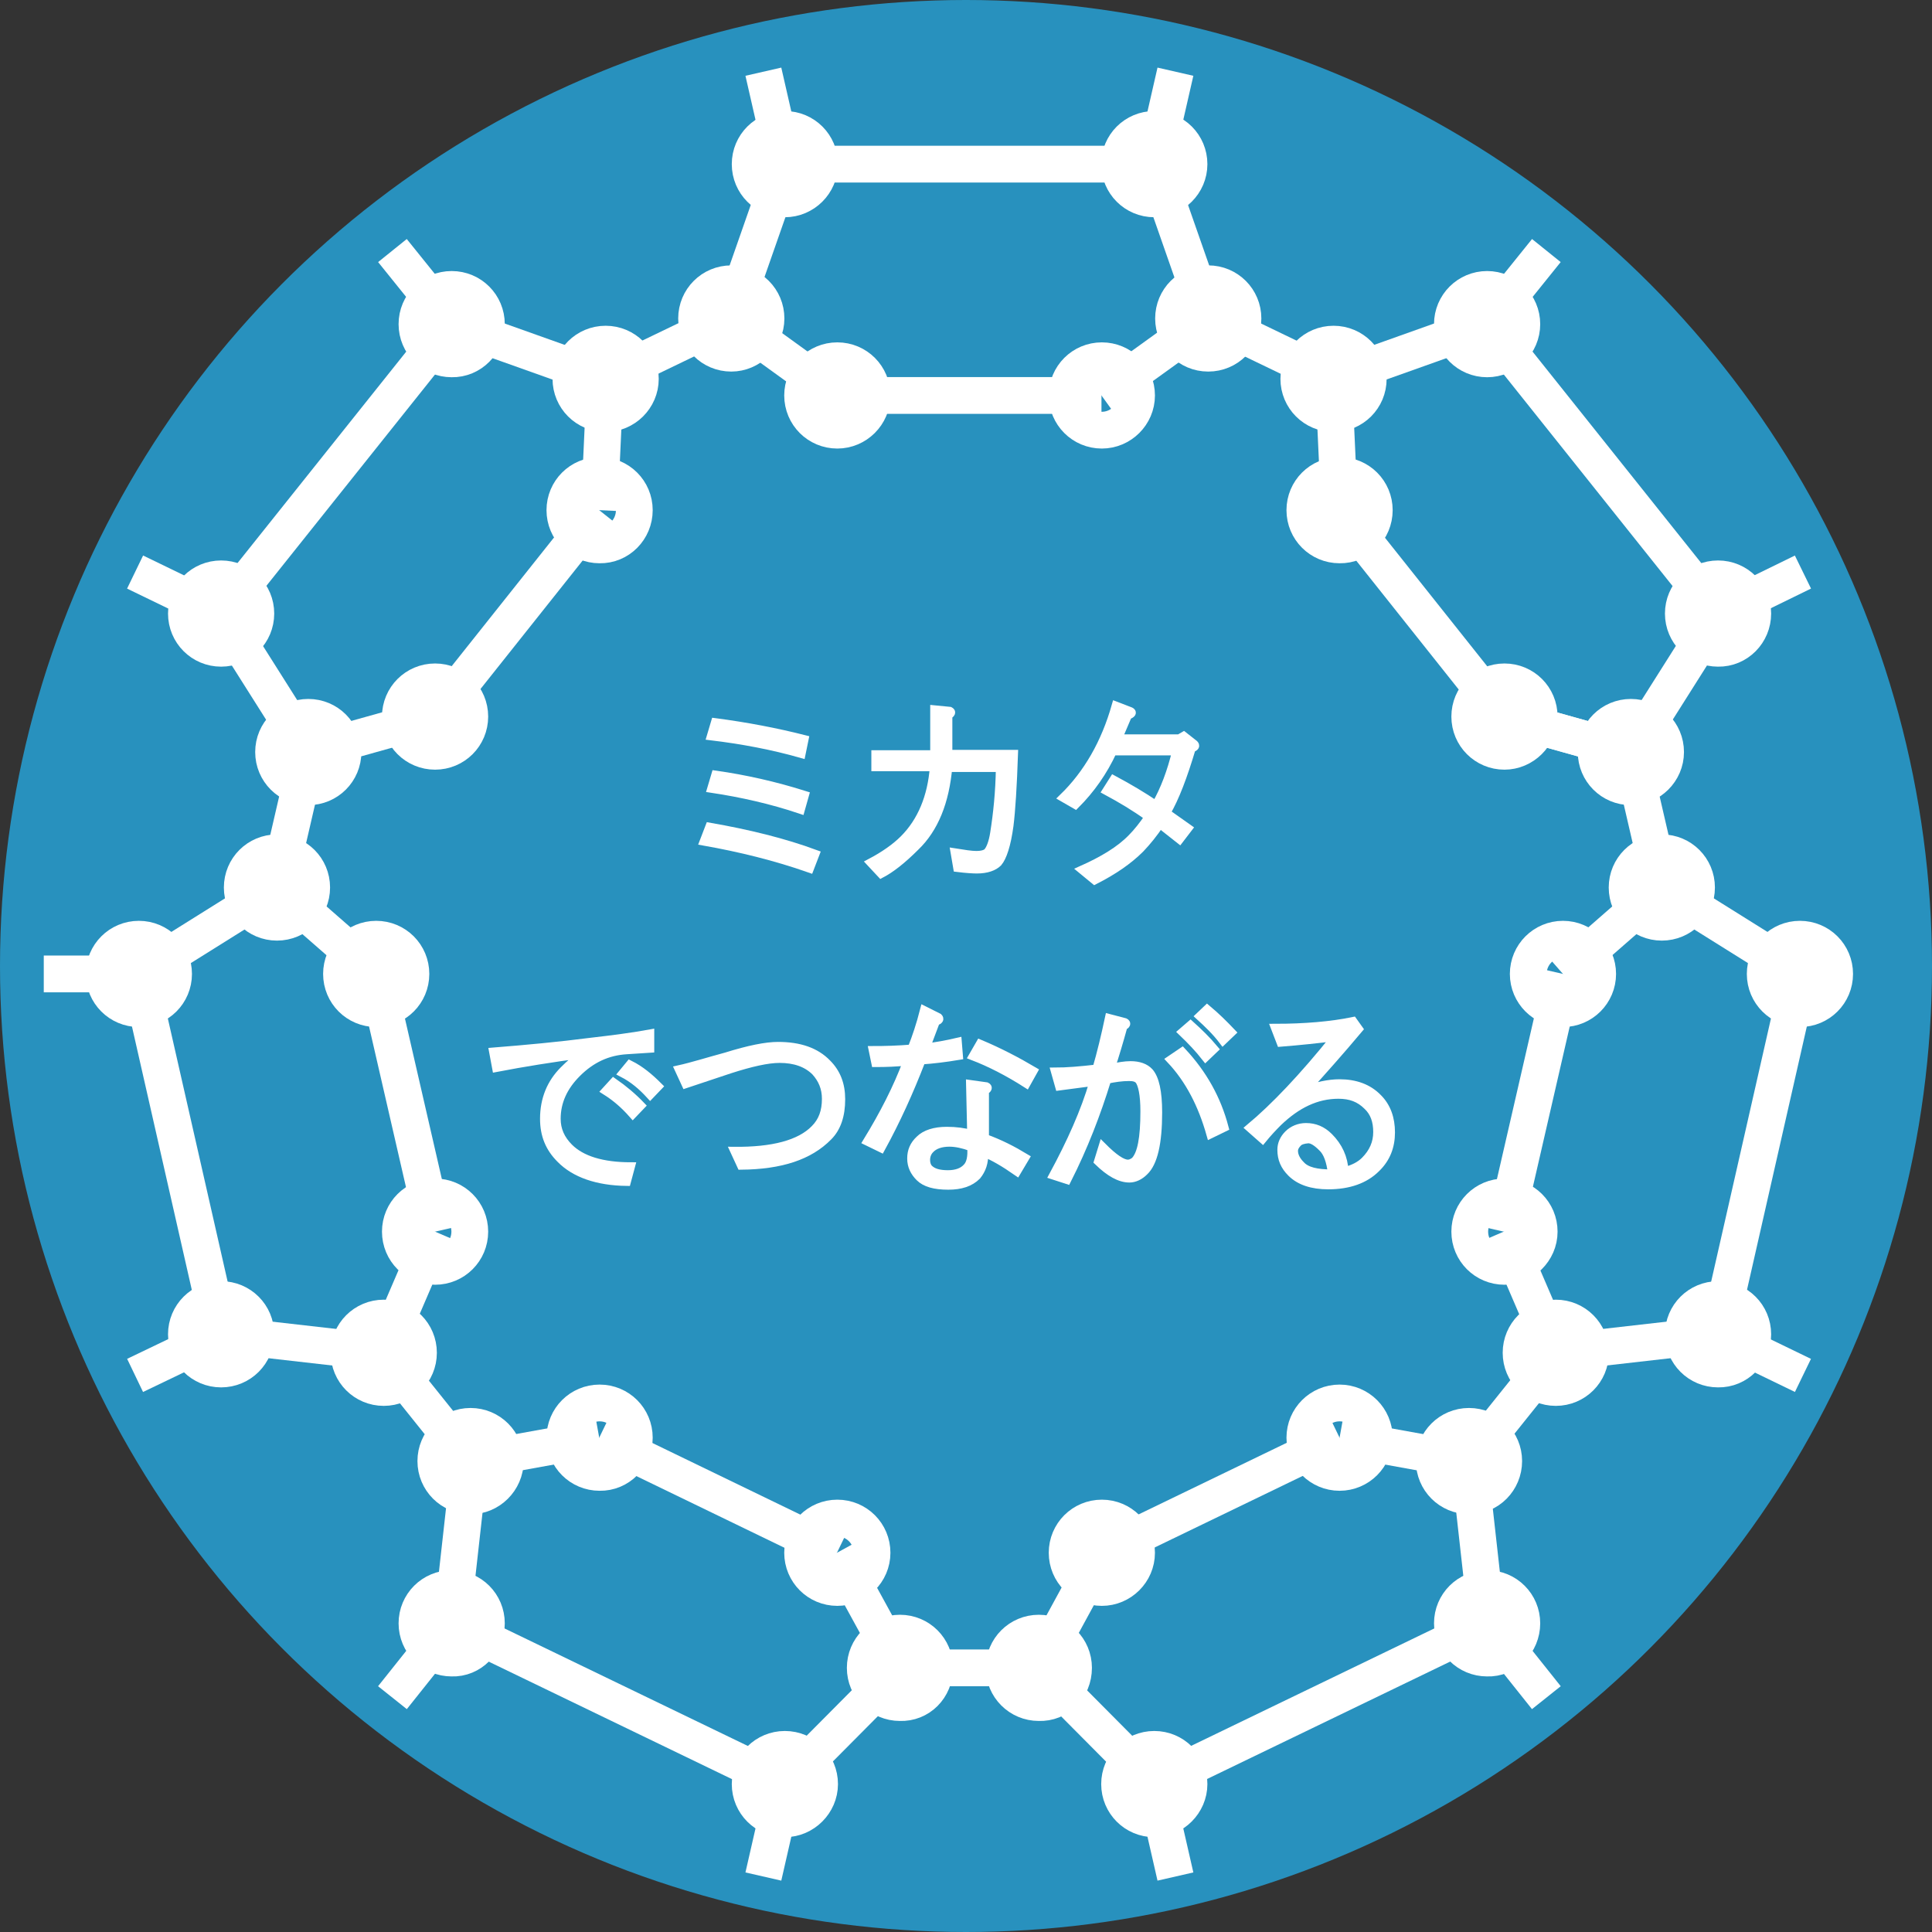 <?xml version="1.0" encoding="utf-8"?>
<!-- Generator: Adobe Illustrator 27.2.0, SVG Export Plug-In . SVG Version: 6.00 Build 0)  -->
<svg version="1.1" id="レイヤー_1" xmlns="http://www.w3.org/2000/svg" xmlns:xlink="http://www.w3.org/1999/xlink" x="0px"
	 y="0px" width="512px" height="512px" viewBox="0 0 512 512" style="enable-background:new 0 0 512 512;" xml:space="preserve">
<rect x="0" y="0" width="512" height="512" fill="#333333" stroke="none"/>
<style type="text/css">
	.st0{fill:#2891BE;}
	.st1{fill:none;stroke:#FFFFFF;stroke-width:9.743;stroke-miterlimit:10;}
	.st2{fill:#FFFFFF;stroke:#FFFFFF;stroke-width:2.165;stroke-miterlimit:10;}
</style>
<g>
	<g>
		<circle class="st0" cx="256" cy="256" r="256"/>
		<path class="st1" d="M203,84.4c0-5.1-4.1-9.2-9.2-9.2c-5.1,0-9.2,4.1-9.2,9.2s4.1,9.2,9.2,9.2C198.7,93.6,203,89.5,203,84.4z"/>
		<path class="st1" d="M169.7,100.4c0-5.1-4.1-9.2-9.2-9.2c-5.1,0-9.2,4.1-9.2,9.2s4.1,9.2,9.2,9.2
			C165.5,109.6,169.7,105.5,169.7,100.4z"/>
		<circle class="st1" cx="355" cy="381" r="9.2"/>
		<path class="st1" d="M398.5,387.2c0-5.1-4.1-9.2-9.2-9.2s-9.2,4.1-9.2,9.2s4.1,9.2,9.2,9.2C394.4,396.5,398.5,392.3,398.5,387.2z"
			/>
		<path class="st1" d="M403.3,430.2c0-5.1-4.1-9.2-9.2-9.2s-9.2,4.1-9.2,9.2s4.1,9.2,9.2,9.2C399.2,439.6,403.3,435.3,403.3,430.2z"
			/>
		<path class="st1" d="M315.1,472.8c0-5.1-4.1-9.2-9.2-9.2s-9.2,4.1-9.2,9.2s4.1,9.2,9.2,9.2C310.9,482,315.1,477.8,315.1,472.8z"/>
		<path class="st1" d="M284.5,442c0-5.1-4.1-9.2-9.2-9.2s-9.2,4.1-9.2,9.2s4.1,9.2,9.2,9.2C280.4,451.4,284.5,447.3,284.5,442z"/>
		<path class="st1" d="M301.2,411.5c0-5.1-4.1-9.2-9.2-9.2s-9.2,4.1-9.2,9.2s4.1,9.2,9.2,9.2C297,420.7,301.2,416.6,301.2,411.5z"/>
		<path class="st1" d="M231.1,411.5c0-5.1-4.1-9.2-9.2-9.2c-5.1,0-9.2,4.1-9.2,9.2s4.1,9.2,9.2,9.2
			C226.9,420.7,231.1,416.6,231.1,411.5z"/>
		<path class="st1" d="M247.7,442c0-5.1-4.1-9.2-9.2-9.2c-5.1,0-9.2,4.1-9.2,9.2s4.1,9.2,9.2,9.2C243.6,451.4,247.7,447.3,247.7,442
			z"/>
		<path class="st1" d="M217.2,472.8c0-5.1-4.1-9.2-9.2-9.2c-5.1,0-9.2,4.1-9.2,9.2s4.1,9.2,9.2,9.2C213,482,217.2,477.8,217.2,472.8
			z"/>
		<path class="st1" d="M128.9,430.2c0-5.1-4.1-9.2-9.2-9.2s-9.2,4.1-9.2,9.2s4.1,9.2,9.2,9.2C124.8,439.6,128.9,435.3,128.9,430.2z"
			/>
		<path class="st1" d="M133.9,387.2c0-5.1-4.1-9.2-9.2-9.2c-5.1,0-9.2,4.1-9.2,9.2s4.1,9.2,9.2,9.2
			C129.6,396.5,133.9,392.3,133.9,387.2z"/>
		<path class="st1" d="M168.1,381c0-5.1-4.1-9.2-9.2-9.2c-5.1,0-9.2,4.1-9.2,9.2s4.1,9.2,9.2,9.2C164,390.3,168.1,386.1,168.1,381z"
			/>
		<circle class="st1" cx="414.2" cy="258.1" r="9.2"/>
		<path class="st1" d="M407.9,326.4c0-5.1-4.1-9.2-9.2-9.2s-9.2,4.1-9.2,9.2s4.1,9.2,9.2,9.2C403.6,335.6,407.9,331.5,407.9,326.4z"
			/>
		<path class="st1" d="M421.5,358.5c0-5.1-4.1-9.2-9.2-9.2s-9.2,4.1-9.2,9.2s4.1,9.2,9.2,9.2S421.5,363.6,421.5,358.5z"/>
		<path class="st1" d="M464.5,353.6c0-5.1-4.1-9.2-9.2-9.2s-9.2,4.1-9.2,9.2s4.1,9.2,9.2,9.2C460.4,362.9,464.5,358.7,464.5,353.6z"
			/>
		<path class="st1" d="M486.2,258.1c0-5.1-4.1-9.2-9.2-9.2s-9.2,4.1-9.2,9.2c0,5.1,4.1,9.2,9.2,9.2
			C482.1,267.3,486.2,263.2,486.2,258.1z"/>
		<path class="st1" d="M449.6,235.2c0-5.1-4.1-9.2-9.2-9.2s-9.2,4.1-9.2,9.2c0,5.1,4.1,9.2,9.2,9.2S449.6,240.3,449.6,235.2z"/>
		<path class="st1" d="M128.9,85.9c0-5.1-4.1-9.2-9.2-9.2s-9.2,4.1-9.2,9.2s4.1,9.2,9.2,9.2C124.8,95.2,128.9,91,128.9,85.9z"/>
		<path class="st1" d="M67.8,162.6c0-5.1-4.1-9.2-9.2-9.2s-9.2,4.1-9.2,9.2c0,5.1,4.1,9.2,9.2,9.2S67.8,167.7,67.8,162.6z"/>
		<path class="st1" d="M67.8,353.6c0-5.1-4.1-9.2-9.2-9.2s-9.2,4.1-9.2,9.2s4.1,9.2,9.2,9.2S67.8,358.7,67.8,353.6z"/>
		<path class="st1" d="M46,258.1c0-5.1-4.1-9.2-9.2-9.2s-9.2,4.1-9.2,9.2c0,5.1,4.1,9.2,9.2,9.2S46,263.2,46,258.1z"/>
		<path class="st1" d="M407.9,189.9c0-5.1-4.1-9.2-9.2-9.2s-9.2,4.1-9.2,9.2c0,5.1,4.1,9.2,9.2,9.2
			C403.6,199.1,407.9,195,407.9,189.9z"/>
		<path class="st1" d="M441.4,199.3c0-5.1-4.1-9.2-9.2-9.2s-9.2,4.1-9.2,9.2c0,5.1,4.1,9.2,9.2,9.2
			C437.2,208.5,441.4,204.4,441.4,199.3z"/>
		<path class="st1" d="M464.5,162.6c0-5.1-4.1-9.2-9.2-9.2s-9.2,4.1-9.2,9.2c0,5.1,4.1,9.2,9.2,9.2
			C460.4,171.9,464.5,167.7,464.5,162.6z"/>
		<circle class="st1" cx="394.1" cy="85.9" r="9.2"/>
		<path class="st1" d="M362.6,100.4c0-5.1-4.1-9.2-9.2-9.2s-9.2,4.1-9.2,9.2s4.1,9.2,9.2,9.2S362.6,105.5,362.6,100.4z"/>
		<path class="st1" d="M364.2,135.2c0-5.1-4.1-9.2-9.2-9.2s-9.2,4.1-9.2,9.2c0,5.1,4.1,9.2,9.2,9.2
			C360.1,144.5,364.2,140.3,364.2,135.2z"/>
		<path class="st1" d="M301.2,104.8c0-5.1-4.1-9.2-9.2-9.2s-9.2,4.1-9.2,9.2s4.1,9.2,9.2,9.2C297,114,301.2,109.9,301.2,104.8z"/>
		<path class="st1" d="M329.4,84.4c0-5.1-4.1-9.2-9.2-9.2s-9.2,4.1-9.2,9.2s4.1,9.2,9.2,9.2S329.4,89.5,329.4,84.4z"/>
		<path class="st1" d="M315.1,43.5c0-5.1-4.1-9.2-9.2-9.2s-9.2,4.1-9.2,9.2s4.1,9.2,9.2,9.2C310.9,52.7,315.1,48.6,315.1,43.5z"/>
		<path class="st1" d="M217.2,43.5c0-5.1-4.1-9.2-9.2-9.2c-5.1,0-9.2,4.1-9.2,9.2s4.1,9.2,9.2,9.2C213,52.7,217.2,48.6,217.2,43.5z"
			/>
		<path class="st1" d="M231.1,104.8c0-5.1-4.1-9.2-9.2-9.2c-5.1,0-9.2,4.1-9.2,9.2s4.1,9.2,9.2,9.2
			C226.9,114,231.1,109.9,231.1,104.8z"/>
		<path class="st1" d="M168.1,135.2c0-5.1-4.1-9.2-9.2-9.2c-5.1,0-9.2,4.1-9.2,9.2c0,5.1,4.1,9.2,9.2,9.2
			C164,144.5,168.1,140.3,168.1,135.2z"/>
		<path class="st1" d="M124.5,189.9c0-5.1-4.1-9.2-9.2-9.2s-9.2,4.1-9.2,9.2c0,5.1,4.1,9.2,9.2,9.2S124.5,195,124.5,189.9z"/>
		<path class="st1" d="M108.9,258.1c0-5.1-4.1-9.2-9.2-9.2s-9.2,4.1-9.2,9.2c0,5.1,4.1,9.2,9.2,9.2S108.9,263.2,108.9,258.1z"/>
		<path class="st1" d="M124.5,326.4c0-5.1-4.1-9.2-9.2-9.2s-9.2,4.1-9.2,9.2s4.1,9.2,9.2,9.2S124.5,331.5,124.5,326.4z"/>
		<path class="st1" d="M110.9,358.5c0-5.1-4.1-9.2-9.2-9.2s-9.2,4.1-9.2,9.2s4.1,9.2,9.2,9.2S110.9,363.6,110.9,358.5z"/>
		<path class="st1" d="M82.6,235.2c0-5.1-4.1-9.2-9.2-9.2s-9.2,4.1-9.2,9.2c0,5.1,4.1,9.2,9.2,9.2S82.6,240.3,82.6,235.2z"/>
		<path class="st1" d="M90.9,199.3c0-5.1-4.1-9.2-9.2-9.2s-9.2,4.1-9.2,9.2c0,5.1,4.1,9.2,9.2,9.2S90.9,204.4,90.9,199.3z"/>
		<line class="st1" x1="455.3" y1="162.6" x2="477.8" y2="151.6"/>
		<line class="st1" x1="73.4" y1="235.2" x2="36.8" y2="258.1"/>
		<line class="st1" x1="477.8" y1="364.5" x2="455.3" y2="353.6"/>
		<line class="st1" x1="101.5" y1="358.5" x2="58.5" y2="353.6"/>
		<line class="st1" x1="158.8" y1="381" x2="221.8" y2="411.5"/>
		<line class="st1" x1="320.2" y1="84.4" x2="305.9" y2="43.5"/>
		<line class="st1" x1="160.4" y1="100.4" x2="158.8" y2="135.2"/>
		<line class="st1" x1="58.5" y1="162.6" x2="119.7" y2="85.9"/>
		<line class="st1" x1="394.1" y1="430.2" x2="409.8" y2="449.9"/>
		<line class="st1" x1="207.9" y1="43.5" x2="202.3" y2="19"/>
		<line class="st1" x1="119.7" y1="430.2" x2="104" y2="449.9"/>
		<polyline class="st1" points="355,381 291.9,411.5 275.3,442 		"/>
		<polyline class="st1" points="238.5,442 207.9,472.8 202.3,497.3 		"/>
		<polyline class="st1" points="81.7,199.3 58.5,162.6 35.8,151.6 		"/>
		<polyline class="st1" points="124.5,387.2 119.7,430.2 207.9,472.8 		"/>
		<polyline class="st1" points="398.5,326.4 414.2,258.1 414.2,258.1 		"/>
		<polyline class="st1" points="35.8,364.5 58.5,353.6 36.8,258.1 11.6,258.1 		"/>
		<polyline class="st1" points="353.4,100.4 320.2,84.4 291.9,104.8 291.9,104.8 		"/>
		<polyline class="st1" points="414.2,258.1 440.4,235.2 432.1,199.3 398.5,189.9 398.5,189.9 398.5,189.9 398.5,189.9 398.5,189.9 
			398.5,189.9 398.5,189.9 		"/>
		<polyline class="st1" points="104,66.4 119.7,85.9 119.7,85.9 160.4,100.4 193.6,84.4 		"/>
		<polyline class="st1" points="99.6,258.1 115.3,326.4 115.3,326.4 99.6,258.1 99.6,258.1 73.4,235.2 81.7,199.3 115.3,189.9 
			115.3,189.9 158.8,135.2 158.8,135.2 115.3,189.9 115.3,189.9 		"/>
		<polyline class="st1" points="311.5,19 305.9,43.5 207.9,43.5 193.6,84.4 221.8,104.8 291.9,104.8 		"/>
		<polyline class="st1" points="409.8,66.4 394.1,85.9 455.3,162.6 432.1,199.3 398.5,189.9 355,135.2 353.4,100.4 394.1,85.9 		"/>
		<polyline class="st1" points="440.4,235.2 477,258.1 455.3,353.6 412.3,358.5 398.5,326.4 398.5,326.4 		"/>
		<polyline class="st1" points="355,381 355,381 355,381 355,381 389.3,387.2 412.3,358.5 		"/>
		<polyline class="st1" points="305.9,472.8 275.3,442 238.5,442 221.8,411.5 221.8,411.5 		"/>
		<polyline class="st1" points="158.8,381 158.8,381 158.8,381 158.8,381 124.5,387.2 101.5,358.5 115.3,326.4 		"/>
		<polyline class="st1" points="389.3,387.2 394.1,430.2 305.9,472.8 311.5,497.3 		"/>
	</g>
	<g>
		<path class="st2" d="M188,219.1c10.3,1.8,19.7,4.1,28.1,7.2l-1.5,3.9c-9.1-3.2-18.5-5.5-28.1-7.2L188,219.1z M189.5,191.4
			c8.4,1.1,16.2,2.6,23.7,4.5l-0.8,3.9c-7.7-2.2-15.7-3.7-24-4.7L189.5,191.4z M189.6,205.3c7.8,1.1,15.8,2.9,23.7,5.4l-1.1,3.9
			c-7.7-2.6-15.7-4.4-23.7-5.6L189.6,205.3z"/>
		<path class="st2" d="M251.3,203.1c-0.8,9.4-3.7,16.5-8.7,21.3c-3.6,3.6-6.6,5.9-9.1,7.2l-2.8-3c3.6-1.9,6.6-4,8.8-6.2
			c4.7-4.7,7.4-11.2,8-19.1H232v-3.4h15.6V188l4.1,0.4c0.6,0.3,0.4,0.7-0.4,1.2v10.2h17.4c-0.3,8.7-0.7,15-1.2,19
			c-0.7,5.2-1.8,8.4-3,9.8c-1.1,1.1-3,1.8-5.6,1.8c-1,0-2.8-0.1-5.2-0.4l-0.7-4.1c2.5,0.4,4.4,0.7,5.8,0.7s2.3-0.3,2.8-0.7
			c0.8-0.8,1.5-2.6,1.9-5.2c0.8-5.1,1.4-10.7,1.5-17.2h-13.5L251.3,203.1L251.3,203.1z"/>
		<path class="st2" d="M314.9,219.5l-2.3,3l-5.2-4.1c-1.7,2.5-3.3,4.5-5.2,6.5c-3.2,3.2-7.2,5.9-12.1,8.4l-3.4-2.8
			c5.6-2.5,10.1-5.2,13.2-8.4c1.5-1.5,3-3.4,4.5-5.6c-3.6-2.6-7.3-4.8-11.2-6.9l1.9-3c4.1,2.2,7.8,4.4,11.2,6.7
			c2.3-4,4.1-8.8,5.4-14.2h-16.8c-2.5,5.4-5.8,10.1-9.9,14.2l-3.3-1.9c6.5-6.3,11.2-14.5,14-24.4l3.9,1.5c0.6,0.3,0.4,0.7-0.7,1.1
			l-2.6,6.1h16.2l1.2-0.7l2.8,2.2c0.4,0.4,0.3,0.8-0.7,1.1c-2.2,7.4-4.4,13.2-6.7,17.1L314.9,219.5z"/>
		<path class="st2" d="M172.3,277.9l-6.2,0.4c-5.1,0.3-9.4,2.3-13.2,6.1c-3.6,3.6-5.4,7.6-5.4,12.1c0,2.9,1.1,5.4,3.3,7.6
			c3.3,3.3,8.8,5,16.4,5l-1.1,4.1c-7.8-0.1-13.8-2.2-17.6-6.1c-2.9-2.9-4.3-6.3-4.3-10.6c0-5.2,1.8-9.5,5.2-12.9
			c1.8-1.8,3.4-3.2,5.2-4.3c-8.3,1.1-15.8,2.3-23.1,3.7l-0.8-4.3c8.8-0.7,17.4-1.5,25.9-2.6c6.1-0.7,11.3-1.4,15.7-2.2L172.3,277.9z
			 M162.6,286.8c2.6,1.8,5.1,3.9,7.3,6.2l-2.2,2.3c-2.2-2.5-4.5-4.5-7.2-6.2L162.6,286.8z M174.5,287.9l-2.2,2.3
			c-2.1-2.3-4.4-4.3-7.3-5.8l1.9-2.3C169.7,283.5,172.1,285.5,174.5,287.9z"/>
		<path class="st2" d="M219.2,281.8c2.5,2.5,3.7,5.6,3.7,9.5c0,4.3-1.1,7.6-3.4,9.9c-5,5.1-12.5,7.6-23.1,7.7l-1.8-3.9
			c10.2,0.1,17.4-1.8,21.3-5.8c2.1-2.1,3-4.7,3-8c0-2.9-1-5.2-2.8-7.2c-2.3-2.3-5.5-3.4-9.5-3.4c-3.2,0-7.6,1-13.2,2.8l-11.7,3.9
			l-1.8-3.9c3.6-0.8,7.7-2.1,12.5-3.4c6.1-1.9,10.6-2.8,13.8-2.8C211.9,277.2,216.2,278.7,219.2,281.8z"/>
		<path class="st2" d="M248.7,269.6c0.4,0.4,0.3,0.8-0.7,1.1l-2.6,6.9c2.6-0.3,5.4-0.8,8.4-1.5l0.3,3.7c-3.6,0.6-6.9,1-9.9,1.2
			c-3.2,8.3-6.7,16-10.7,23.3l-3.7-1.8c4.4-7.2,8-14.2,10.6-21.2c-2.9,0.3-5.6,0.4-8.4,0.4l-0.7-3.4c3.3,0,6.7-0.1,10.3-0.4
			c1.2-3,2.3-6.3,3.3-10.2L248.7,269.6z M261.4,287.9c0.6,0.3,0.4,0.7-0.4,1.2v12.5c3.9,1.4,7.4,3.2,10.7,5.2l-2.2,3.7
			c-3.3-2.3-6.2-4-8.7-5c0.1,2.6-0.6,4.5-1.9,6.1c-1.8,1.8-4.3,2.6-7.6,2.6c-3.6,0-6.1-0.7-7.6-2.2c-1.4-1.4-2.2-3-2.2-5
			s0.7-3.6,2.2-5c1.5-1.5,4-2.3,7.2-2.3c2.5,0,4.5,0.3,6.5,0.8l-0.3-13.2L261.4,287.9z M246.5,304.6c-0.7,0.7-1.1,1.7-1.1,2.8
			c0,1,0.3,1.8,0.8,2.3c1,1,2.6,1.5,5,1.5c2.2,0,3.9-0.6,5-1.8c1-1,1.4-2.8,1.2-5.4c-2.2-0.8-4.1-1.2-5.8-1.2
			C249.4,302.8,247.6,303.4,246.5,304.6z M273.9,283.8l-1.9,3.4c-4.7-3-9.5-5.5-14.2-7.3l1.9-3.3
			C264.7,278.7,269.5,281.2,273.9,283.8z"/>
		<path class="st2" d="M298.1,270.9c0.6,0.3,0.4,0.7-0.4,1.1c-1.1,4-2.2,7.7-3.3,11c2.1-0.4,3.7-0.7,5.2-0.7c2.2,0,3.9,0.6,5,1.8
			c1.5,1.7,2.3,5.2,2.3,10.7c0,8.1-1.2,13.4-3.7,15.7c-1.1,1.1-2.5,1.8-3.9,1.8c-2.5,0-5.2-1.5-8.3-4.5l1.2-3.9c3,3,5.2,4.5,6.7,4.5
			c0.7,0,1.2-0.3,1.8-0.7c1.8-1.8,2.6-6.1,2.6-13.2c0-4.4-0.6-7.2-1.5-8.3c-0.6-0.6-1.4-0.8-2.6-0.8c-1.9,0-3.9,0.3-5.8,0.7
			c-2.8,9.1-6.2,17.9-10.6,26.6l-3.7-1.2c4.7-8.7,8.4-16.9,10.7-24.8c-3,0.4-6.1,0.8-9.1,1.2l-1.1-3.9c3,0,6.7-0.3,11-0.8
			c1.2-4.1,2.3-8.7,3.3-13.4L298.1,270.9z M313.3,278.7c5.5,5.9,9.2,12.5,11.2,20.1l-3.7,1.8c-2.2-7.8-5.6-14.5-10.6-19.8
			L313.3,278.7z M321.8,278l-2.3,2.2c-1.8-2.3-3.9-4.5-6.2-6.7l2.2-1.9C317.6,273.5,319.8,275.6,321.8,278z M319.9,267.4
			c2.5,2.1,4.5,4.1,6.5,6.2l-2.3,2.2c-1.9-2.5-4-4.5-6.2-6.5L319.9,267.4z"/>
		<path class="st2" d="M360.1,272.7c-4.7,5.6-9.5,11-14.2,16.2c3.2-1.1,6.2-1.8,9.1-1.8c4.1,0,7.6,1.2,10.2,3.9
			c2.3,2.3,3.4,5.4,3.4,9.1s-1.2,6.9-3.9,9.5c-3,3-7.3,4.5-12.7,4.5c-4.3,0-7.6-1.1-9.8-3.3c-1.8-1.8-2.6-3.7-2.6-6.1
			c0-1.5,0.6-2.9,1.8-4.1c1.2-1.2,2.9-1.9,4.7-1.9c2.3,0,4.3,0.8,6.1,2.6c2.5,2.5,3.9,5.5,4.1,9.1c2.3-0.6,4.1-1.5,5.4-2.8
			c2.2-2.2,3.3-4.7,3.3-7.6s-0.8-5.2-2.6-6.9c-2.1-2.1-4.5-3-7.7-3c-5.8,0-11,2.5-16,7.3c-1.4,1.4-2.8,2.9-4.1,4.5l-3.4-3
			c6.6-5.5,14.2-13.5,22.7-24.1c-4.7,0.6-9.5,1.1-14.5,1.5l-1.5-3.9c7.8,0,14.9-0.6,20.7-1.8L360.1,272.7z M344,302.8
			c-0.7,0.7-1.1,1.4-1.1,2.2c0,1.2,0.6,2.5,1.8,3.7c1.5,1.7,4.3,2.3,8.3,2.3c-0.4-3.3-1.2-5.6-2.6-6.9c-1.4-1.4-2.6-2.2-3.7-2.2
			C345.4,302,344.5,302.3,344,302.8z"/>
	</g>
</g>
</svg>

